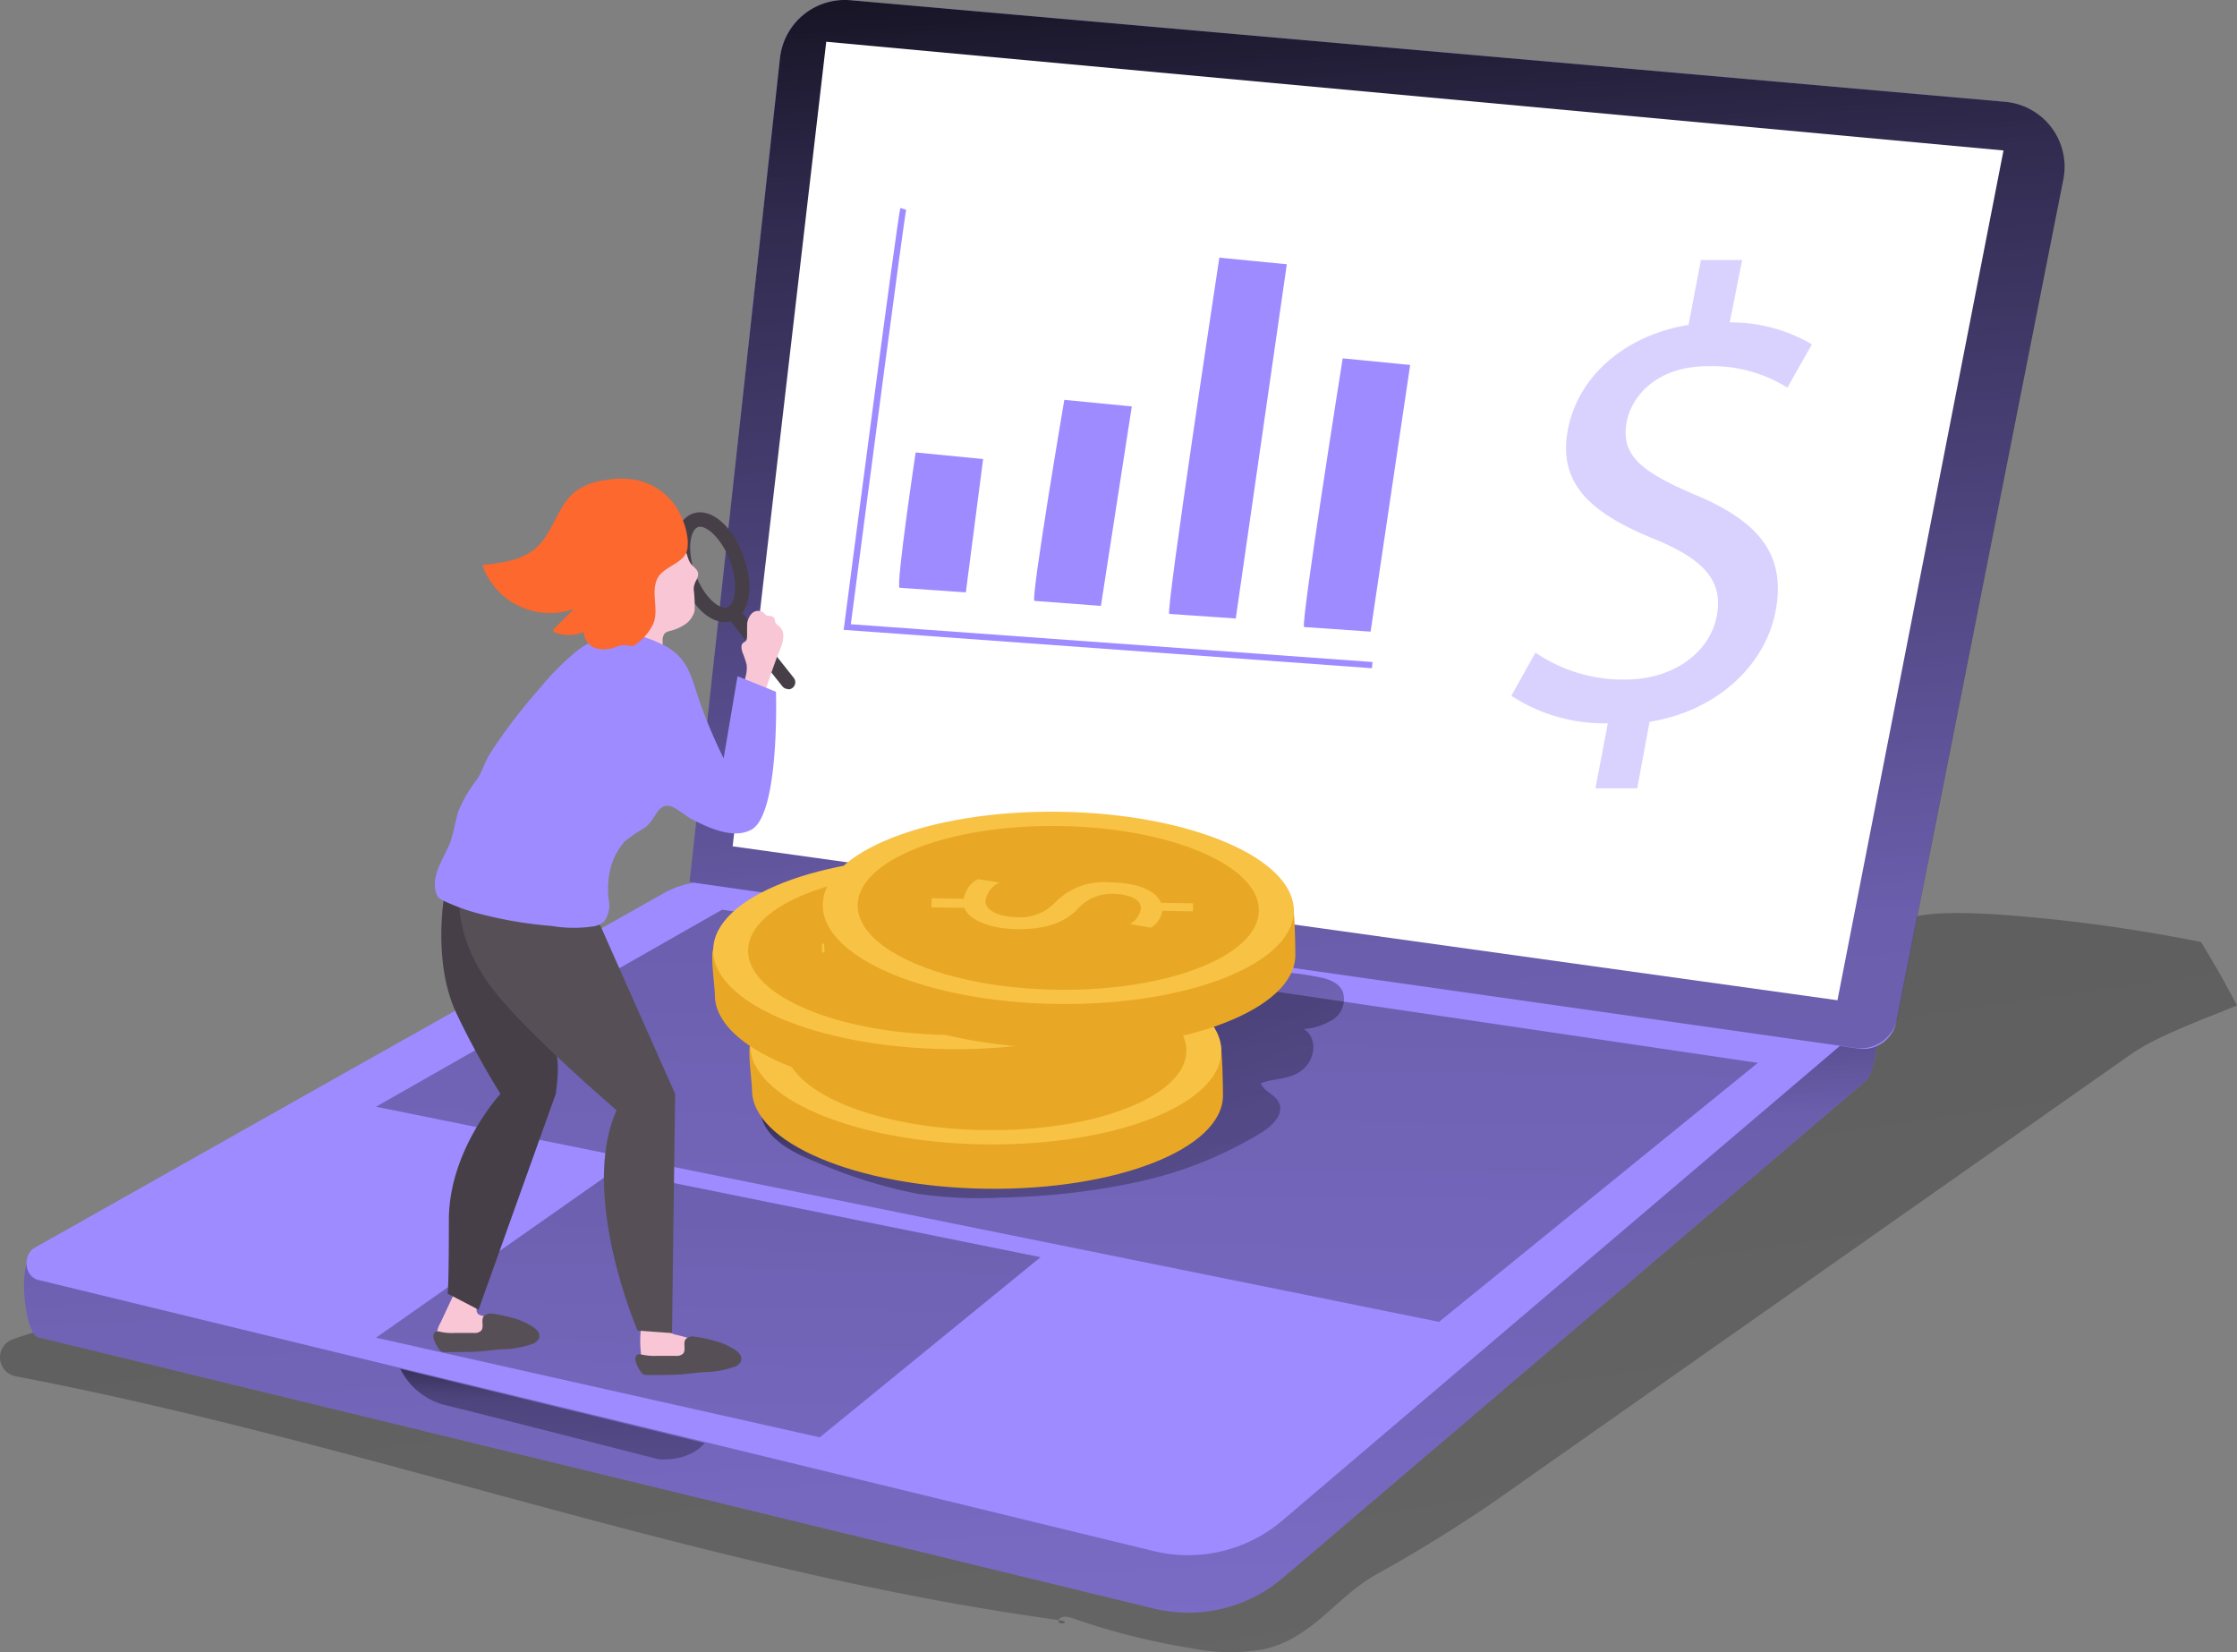 <svg xmlns="http://www.w3.org/2000/svg" xmlns:xlink="http://www.w3.org/1999/xlink" width="682.885" height="504.284" viewBox="0 0 682.885 504.284"><rect x="0" y="0" width="682.885" height="504.284" fill="#808080" stroke="none"/><defs><linearGradient id="a" x1="-0.98" y1="-1.727" x2="2.79" y2="3.886" gradientUnits="objectBoundingBox"><stop offset="0.01"/><stop offset="0.08" stop-opacity="0.69"/><stop offset="0.21" stop-opacity="0.322"/><stop offset="1" stop-opacity="0"/></linearGradient><linearGradient id="b" x1="-0.544" y1="-2.019" x2="2.162" y2="4.107" xlink:href="#a"/><linearGradient id="c" x1="0.428" y1="-0.231" x2="0.767" y2="2.572" xlink:href="#a"/><linearGradient id="d" x1="0.578" y1="-1.34" x2="0.3" y2="4.961" xlink:href="#a"/><linearGradient id="e" x1="0.025" y1="-0.015" x2="2.226" y2="1.952" xlink:href="#a"/><linearGradient id="f" x1="0.629" y1="-1.691" x2="0.183" y2="5.82" xlink:href="#a"/><linearGradient id="g" x1="0.616" y1="-0.597" x2="0.099" y2="3.871" xlink:href="#a"/><linearGradient id="h" x1="0.433" y1="-0.274" x2="0.923" y2="5.347" xlink:href="#a"/></defs><g transform="translate(-48.645 -36.859)"><path d="M204.58,279.45l1.62.221C207.378,280.6,204.089,280.8,204.58,279.45Z" transform="translate(167.252 251.968)" fill="url(#a)"/><path d="M755.77,219.719c-12.077,4.909-24.767,9.524-32.6,15.047L537.825,364.959a444.871,444.871,0,0,1-44.355,28.179c-12.494,6.75-19.637,19.637-34.757,23.073a60.311,60.311,0,0,1-22.681-.393,212.472,212.472,0,0,1-35.837-9.106c-1.448-.491-3.461-.786-4.1.589h0c-108-14.728-211.318-54-318.413-74.4a5.866,5.866,0,0,1-1.1-11.218,142.611,142.611,0,0,1,27.639-6.775c17.182-3.167,34.144-6.259,51.277-9.058A861.545,861.545,0,0,1,259.89,294.266c58.125-2.455,116.766,3.755,174.277-5.253,54.566-8.468,106.088-30.339,156.924-52.111,12.273-5.253,24.742-10.7,34.365-19.931,7.511-7.217,13.574-16.79,23.172-21.552s22.091-4.05,32.794-3.559a489.813,489.813,0,0,1,63.354,8.493Q750.64,209.9,755.77,219.719Z" transform="translate(-24.24 124.043)" fill="url(#b)"/><path d="M78.131,298.625,320.745,193.077a28.914,28.914,0,0,1,17.01-2.823l300.077,25.5c5.744.81,4.713,25.5,0,29.455L460.658,396.22a44.526,44.526,0,0,1-39.691,9.818L80.266,323.22C75.922,322.165,74.056,300.662,78.131,298.625Z" transform="translate(-19.901 121.82)" fill="#9e8bff"/><path d="M78.131,298.624,320.745,193.077a28.914,28.914,0,0,1,17.01-2.823l300.077,25.5c5.744.81,4.713,25.5,0,29.455L460.658,396.219a44.526,44.526,0,0,1-39.691,9.818l-340.7-82.818C75.922,322.164,74.056,300.661,78.131,298.624Z" transform="translate(-19.901 121.82)" fill="url(#c)"/><path d="M637.447,231.224,460.2,382.085a44.453,44.453,0,0,1-39.667,9.941L79.783,309.207c-4.345-1.056-4.909-7.928-.859-9.966l93.447-52.7,24.546-13.795,74.645-42.072a28.964,28.964,0,0,1,16.986-2.823L634.4,218.067C640.147,218.755,642.086,227.272,637.447,231.224Z" transform="translate(-19.443 118.331)" fill="#9e8bff"/><path d="M201.057,149.98l316.154,46.76-97.3,79.038L95.41,210.118Z" transform="translate(68.025 164.548)" fill="url(#d)"/><path d="M282.65,262.855a122.239,122.239,0,0,0,38.022-15.243c3.24-2.062,6.8-5.768,4.909-9.156-1.276-2.455-4.418-3.117-5.4-5.695,4.3-1.743,9.008-.933,12.911-4.3s4.32-9.818.172-12.273a19.073,19.073,0,0,0,9.131-3.044,7.364,7.364,0,0,0,2.725-8.542c-1.5-3.117-5.425-4-8.812-4.541a63.358,63.358,0,0,0-14.409-1.154,38.709,38.709,0,0,0-15.709,4.909c-4.517,2.455-8.174,6.726-12.666,8.984-9.18,4.615-21.232,4.1-31.1,6.259-7.364,1.6-14.482,4.369-21.723,6.554s-14.114,3.756-21.257,5.327q-25.921,5.695-51.964,10.8c1.129,7.732,9.4,12,16.642,14.924a150.542,150.542,0,0,0,31.321,9.818,130.092,130.092,0,0,0,25.479,1.154,217.418,217.418,0,0,0,41.728-4.786Z" transform="translate(113.359 134.762)" fill="url(#e)"/><path d="M167.968,182.46,298.259,208.8,230.88,263.781,95.41,233.369Z" transform="translate(68.025 211.794)" fill="url(#f)"/><path d="M122.66,248.18a21.085,21.085,0,0,0,13.427,11c9.573,2.307,65.366,16.593,65.366,16.593s9.082,1.08,14.114-4.909Z" transform="translate(48.163 206.482)" fill="url(#g)"/><path d="M158.64,347.268l356.8,50.761a10.309,10.309,0,0,0,11.586-8.223l50.909-257.047a19.907,19.907,0,0,0-17.8-23.712l-352.36-31a19.907,19.907,0,0,0-21.527,17.673Z" transform="translate(100.5 -41.11)" fill="#9e8bff"/><path d="M158.64,347.212,514.559,397.84a11.365,11.365,0,0,0,12.739-9.031l50.712-256.061a19.9,19.9,0,0,0-17.8-23.707l-352.434-31a19.906,19.906,0,0,0-21.527,17.67Z" transform="translate(100.5 -41.11)" fill="url(#h)"/><path d="M477.024,334.615,527.712,75.236,168.332,42.05,139.76,287.634Z" transform="translate(132.537 7.551)" fill="#fff"/><path d="M152.712,252.154a4.762,4.762,0,0,0,1.276,3.756,4.273,4.273,0,0,0,1.718.712,18.072,18.072,0,0,0,4.909.295,62.9,62.9,0,0,0,9.058-1.3l5.155-.982a2.455,2.455,0,0,0,1.694-.835,1.866,1.866,0,0,0-.295-1.988,7.364,7.364,0,0,0-3.314-2.16,63.81,63.81,0,0,0-9.5-3.019,3.608,3.608,0,0,1-1.5-.589c-.638-.565-.761-1.522-1.2-2.283a3.9,3.9,0,0,0-4.075-1.571c-1.473.294-3.608,1.3-3.952,2.921a32.2,32.2,0,0,0,.025,7.045Z" transform="translate(91.578 197.623)" fill="#f9c6d6"/><path d="M170.184,244.249a3.093,3.093,0,0,0-2.97.81c-.835,1.252.27,3.24-.761,4.369a2.994,2.994,0,0,1-2.258.663h-5.719a18.728,18.728,0,0,1-4.541-.368,2.308,2.308,0,0,0-1.08-.123,1.35,1.35,0,0,0-.933,1.129,3,3,0,0,0,.221,1.522,9.816,9.816,0,0,0,1.571,2.872,2.136,2.136,0,0,0,.687.638,2.8,2.8,0,0,0,1.006.172c3.363,0,6.726,0,10.089-.147,2.332-.172,4.639-.516,6.971-.712a29.6,29.6,0,0,0,9.818-1.694,3.24,3.24,0,0,0,1.89-1.694,2.455,2.455,0,0,0-.417-2.136,5.572,5.572,0,0,0-1.669-1.448,20.446,20.446,0,0,0-5.965-2.577A42.439,42.439,0,0,0,170.184,244.249Z" transform="translate(90.699 200.619)" fill="#565056"/><path d="M127.251,251.985a.932.932,0,0,0,0,.368c.2,4.517,6.186,4.639,9.4,4.468a66.276,66.276,0,0,0,9.082-1.276l5.13-.982a2.455,2.455,0,0,0,1.694-.859,1.816,1.816,0,0,0-.295-1.964,7.364,7.364,0,0,0-3.289-2.185,87.291,87.291,0,0,0-8.468-2.749c-2.455-.761-.417-4.271-.147-6.137a1.767,1.767,0,0,0,0-1.129,1.939,1.939,0,0,0-1.178-.81,15.613,15.613,0,0,0-4.615-.835,1.6,1.6,0,0,0-.908.172,1.547,1.547,0,0,0-.54.761l-4.909,10.457a7.7,7.7,0,0,0-.957,2.7Z" transform="translate(54.814 191.509)" fill="#f9c6d6"/><path d="M128.654,189.41s-3.657,20.619,3.9,36.107a247.892,247.892,0,0,0,13.279,24.227s-15.759,17.035-15.759,38.513-.393,22.46-.393,22.46l9.45,4.909L162.7,249.769s1.424-9.328,0-12.494-13.5-39.053-13.5-39.053Z" transform="translate(55.596 120.994)" fill="#473f47"/><path d="M171.921,175.167c-4.909,0-10.236-5.2-13.206-13.255-3.436-9.3-1.964-17.845,3.436-19.833s12.052,3.535,15.489,12.862h0c3.436,9.3,1.964,17.845-3.436,19.833A6.579,6.579,0,0,1,171.921,175.167Zm-7.364-29.087a1.989,1.989,0,0,0-.761.123c-2.455.933-3.436,7.192-.859,14.188s7.364,11.193,9.818,10.26,3.436-7.192.859-14.188h0c-2.479-6.357-6.6-10.383-9.229-10.383Z" transform="translate(97.921 51.559)" fill="#473f47"/><path d="M181.844,178.339a2.234,2.234,0,0,1-1.743-.81l-16.25-20.422a2.193,2.193,0,1,1,3.436-2.725L183.537,174.9a2.16,2.16,0,0,1-1.694,3.535Z" transform="translate(107.39 68.834)" fill="#473f47"/><path d="M171.687,159.484a41.216,41.216,0,0,1,.27,6.5,7.045,7.045,0,0,1-2.872,4.148,14.335,14.335,0,0,1-4.737,2.062,3.953,3.953,0,0,0-1.4.589,3.388,3.388,0,0,0-.736,2.6v5.547a2.455,2.455,0,0,1-.393,1.645,1.866,1.866,0,0,1-.957.54,5.916,5.916,0,0,1-6.75-3.412,41.332,41.332,0,0,0-2.135-3.559,12.96,12.96,0,0,1-1.276-4.909,27.713,27.713,0,0,1,2.872-15.489A21.748,21.748,0,0,1,160,148.046c2.185-1.571,6.407-3.9,8.64-1.2,1.1,1.325,1.08,3.314,2.111,4.713.736,1.006,2.062,1.718,2.258,2.946s-.614,2.111-.982,3.142a5.228,5.228,0,0,0-.344,1.841Z" transform="translate(88.729 57.276)" fill="#f9c6d6"/><path d="M166.823,158.619a1.74,1.74,0,0,0,0-.344,5.3,5.3,0,0,1,1.35-3.461,2.749,2.749,0,0,1,3.436-.491c.417.295.736.785,1.227,1.006s1.546,0,2.062.589.368,1.08.614,1.6.957.982,1.424,1.473c2.307,2.455-.245,6.947-1.154,9.475-1.375,3.78-2.725,7.585-3.854,11.463a6.087,6.087,0,0,1-3.927-.761,4.345,4.345,0,0,1-1.129-.982,5.548,5.548,0,0,1-.442-4.443,9.4,9.4,0,0,0,.245-3.412,30.071,30.071,0,0,0-1.227-3.633c-.344-1.006-.638-2.283.147-2.995a6.385,6.385,0,0,0,.884-.663,1.768,1.768,0,0,0,.295-.982C166.872,160.9,166.774,159.748,166.823,158.619Z" transform="translate(109.892 69.384)" fill="#f9c6d6"/><path d="M173.042,199.677l22.9,51.547-.957,73-10.506-.761s-17.968-41.532-6.407-67.256c0,0-27.762-23.736-38.022-37.237-12.592-16.618-9.818-30.56-9.818-30.56Z" transform="translate(58.803 119.54)" fill="#565056"/><path d="M188.023,157.055a37.312,37.312,0,0,1,8.125,2.9c8.788,4.05,9.18,11,12.273,19.318a164.177,164.177,0,0,0,6.7,15.562l4.246-25.086,11.733,4.762s1.178,37.016-7.364,42c-5.547,3.191-13.329-.54-18.36-3.117-1.841-.933-4.909-3.756-6.848-4.026-3.756-.516-4,3.952-7.364,6.554a54.641,54.641,0,0,0-6.235,4.246,20.372,20.372,0,0,0-4.1,7.364,26.633,26.633,0,0,0-.81,10.334,8.394,8.394,0,0,1-1.375,6.75,6.652,6.652,0,0,1-3.412,1.522,40.894,40.894,0,0,1-12.592-.147,125.875,125.875,0,0,1-24.4-4.369,67.631,67.631,0,0,1-8.493-3.265,5.6,5.6,0,0,1-1.62-1.056,4.222,4.222,0,0,1-.957-2.062c-1.1-5.056,2.455-9.818,4.394-14.556,1.227-3.24,1.62-6.775,2.725-10.064a42.912,42.912,0,0,1,5.547-9.377c1.645-2.455,2.455-5.6,4.222-8.247A161.81,161.81,0,0,1,158.789,173.7a80.169,80.169,0,0,1,10.457-10.751,24.547,24.547,0,0,1,15.734-6.186,18.632,18.632,0,0,1,3.044.295Z" transform="translate(54.426 73.501)" fill="#9e8bff"/><path d="M169.542,138.052a18.188,18.188,0,0,0-8.419,3.485c-5.376,4.369-6.6,12.273-11.709,16.961-4.369,3.952-10.678,4.737-16.544,5.351a21.846,21.846,0,0,0,27.958,13.4l-6.014,5.989a.908.908,0,0,0-.319.491c0,.393.368.638.736.761a11.684,11.684,0,0,0,8.591-.2,5.4,5.4,0,0,0,4.664,5.179,10.137,10.137,0,0,0,5.253-.638,7.364,7.364,0,0,1,2.921-.515c.835,0,1.6.442,2.455.147a16,16,0,0,0,5.891-6.6c1.939-4.369-.908-9.818,1.424-14.139,1.939-3.436,8.027-4.467,8.935-8.346.982-4.3-1.35-10.579-3.829-13.967a19.268,19.268,0,0,0-11.659-7.511,27,27,0,0,0-8.3-.172Z" transform="translate(63.015 45.474)" fill="#fc682d"/><path d="M145.061,241.4a3.068,3.068,0,0,0-2.97.835c-.835,1.227.27,3.215-.761,4.345a2.9,2.9,0,0,1-2.258.663h-5.719a16.567,16.567,0,0,1-4.541-.368,2.676,2.676,0,0,0-1.08-.123,1.35,1.35,0,0,0-.933,1.129,3.24,3.24,0,0,0,.221,1.522,9.82,9.82,0,0,0,1.571,2.872,1.715,1.715,0,0,0,1.694.81c3.363,0,6.726,0,10.088-.147,2.455-.172,4.639-.515,6.971-.687a29.6,29.6,0,0,0,9.818-1.718,3.24,3.24,0,0,0,1.89-1.694,2.455,2.455,0,0,0-.417-2.136,5.94,5.94,0,0,0-1.669-1.448A20.445,20.445,0,0,0,151,242.674a46.158,46.158,0,0,0-5.94-1.276Z" transform="translate(54.162 196.474)" fill="#565056"/><path d="M238.344,260.61c-39.691-.565-71.7-14.139-71.454-30.364,0-1.792-1.35-11.979-.565-13.6,6.259-13.6,37.556-15.194,72.853-14.728,34.733.515,63.82,0,70.4,13.427.957,1.915,1.1,14.973,1.08,16.912C310.436,248.509,278.06,261.126,238.344,260.61Z" transform="translate(111.322 139.093)" fill="#e8a825"/><ellipse cx="29.333" cy="71.896" rx="29.333" ry="71.896" transform="matrix(0.014, -1, 1, 0.014, 277.276, 385.148)" fill="#f8c244"/><ellipse cx="24.988" cy="61.243" rx="24.988" ry="61.243" transform="matrix(0.014, -1, 1, 0.014, 287.99, 380.956)" fill="#e8a825"/><path d="M179.852,210.6l9.818.147a8.027,8.027,0,0,1,4.369-5.989l6.5,1.006a7.364,7.364,0,0,0-4.246,5.67c0,2.823,3.927,4.909,9.426,4.909a14.728,14.728,0,0,0,11.561-4.369,20.766,20.766,0,0,1,16.912-6.284c8.051,0,14.163,2.455,15.587,6.186l9.818.147v2.455l-9.45-.147a7,7,0,0,1-3.461,5.13l-6.382-1.08a6.578,6.578,0,0,0,3.338-4.909c0-3.019-4.394-4.271-8.3-4.32a13.648,13.648,0,0,0-11.144,4.762c-4.124,4-9.229,5.989-17.968,5.989-7.708,0-15-2.455-16.47-6.5l-10.088-.147Z" transform="translate(131.105 143.323)" fill="#f8c244"/><path d="M233.731,248.82c-39.691-.565-71.7-14.139-71.454-30.364,0-1.792-1.35-11.979-.589-13.6,6.284-13.6,37.58-15.194,72.878-14.728,34.733.515,63.82,0,70.4,13.427.957,1.915,1.1,14.973,1.08,16.912C305.823,236.547,273.446,249.262,233.731,248.82Z" transform="translate(104.595 121.943)" fill="#e8a825"/><ellipse cx="29.333" cy="71.896" rx="29.333" ry="71.896" transform="matrix(0.014, -1, 1, 0.014, 265.948, 356.086)" fill="#f8c244"/><ellipse cx="24.988" cy="61.243" rx="24.988" ry="61.243" transform="matrix(0.014, -1, 1, 0.014, 276.662, 351.894)" fill="#e8a825"/><path d="M175.174,198.762l9.818.147a8.027,8.027,0,0,1,4.369-5.989l6.5,1.006a7.364,7.364,0,0,0-4.246,5.67c0,2.823,3.927,4.909,9.426,4.909a14.727,14.727,0,0,0,11.659-4.32,20.692,20.692,0,0,1,16.912-6.284c8.051,0,14.163,2.455,15.587,6.186l9.818.147v2.455l-9.45-.147a7,7,0,0,1-3.461,5.13l-6.382-1.08a6.579,6.579,0,0,0,3.338-4.909c0-2.995-4.394-4.246-8.3-4.3a13.648,13.648,0,0,0-11.144,4.762c-4.124,4-9.229,5.989-17.968,5.989-7.707,0-15-2.455-16.47-6.5l-10.088-.147Z" transform="translate(124.443 126.1)" fill="#f8c244"/><path d="M247.368,243.15c-39.716-.589-71.724-14.163-71.478-30.364,0-1.792-1.35-11.979-.565-13.6,6.259-13.6,37.58-15.194,72.878-14.728,34.733.515,63.82,0,70.374,13.427.957,1.915,1.1,15,1.08,16.937C319.46,231.025,287.06,243.715,247.368,243.15Z" transform="translate(124.414 113.695)" fill="#e8a825"/><ellipse cx="29.333" cy="71.896" rx="29.333" ry="71.896" transform="matrix(0.014, -1, 1, 0.014, 299.394, 342.293)" fill="#f8c244"/><ellipse cx="24.988" cy="61.243" rx="24.988" ry="61.243" transform="matrix(0.014, -1, 1, 0.014, 310.108, 338.102)" fill="#e8a825"/><path d="M188.794,193.132l9.818.147a8,8,0,0,1,4.369-5.989l6.5,1.031a7.511,7.511,0,0,0-4.271,5.67c0,2.8,3.927,4.786,9.45,4.909a14.728,14.728,0,0,0,11.659-4.32,20.717,20.717,0,0,1,16.888-6.284c8.076,0,14.188,2.455,15.587,6.21l9.819.147v2.455l-9.426-.147a7.094,7.094,0,0,1-3.486,5.13l-6.382-1.08a6.677,6.677,0,0,0,3.363-4.909c0-2.995-4.418-4.247-8.3-4.32a13.721,13.721,0,0,0-11.144,4.762c-4.148,4.026-9.229,6.014-17.992,6.014-7.708,0-14.973-2.455-16.446-6.5l-10.088-.147Z" transform="translate(144.255 117.91)" fill="#f8c244"/><path d="M184.847,175.541c-1.154-.81,4.909-41.311,4.909-41.311l20.594,2.013-5.277,40.7Z" transform="translate(138.408 40.729)" fill="#9e8bff"/><path d="M201.584,189.055c-1.154-.835,9.131-61.365,9.131-61.365l20.594,2.013-9.426,60.874Z" transform="translate(162.835 31.215)" fill="#9e8bff"/><path d="M218.333,218.749c-1.129-.81,15.292-108.739,15.292-108.739l20.594,2.013L238.633,220.148Z" transform="translate(187.249 5.498)" fill="#9e8bff"/><path d="M235.111,204.539c-1.129-.81,11.782-82.009,11.782-82.009l20.594,2.013-12.077,81.395Z" transform="translate(211.635 23.71)" fill="#9e8bff"/><path d="M339.068,244.308,177.8,232.6l.147-.982c1.669-12.862,16.4-125.7,17.182-127.787l1.767.565c-.614,2.455-11.242,83.187-16.888,126.486l159.255,11.537Z" transform="translate(128.371 -3.492)" fill="#9e8bff"/><path d="M286.515,271.568l3.78-19.858a51.792,51.792,0,0,1-29.456-8.395l7.364-13.181a47.4,47.4,0,0,0,27.467,8.223c14.531,0,25.749-8.174,27.884-19.367s-4.566-17.428-18.434-23.27c-19.244-7.707-30.29-16.667-27-33.7,3.117-16.3,17.452-28.744,36.819-31.91l3.78-19.809h12.592l-3.8,19.048a48.675,48.675,0,0,1,25.086,6.7l-7.487,13.206a43.25,43.25,0,0,0-24.325-6.529c-15.636,0-23.221,9.18-24.718,17.01-1.964,10.211,4.59,15.268,20.864,22.214,19.367,8.1,27.958,18.213,24.546,35.69-2.946,15.513-16.937,30.143-38.439,33.628l-3.756,20.3Z" transform="translate(249.162 5.92)" fill="#9e8bff" opacity="0.39"/></g></svg>